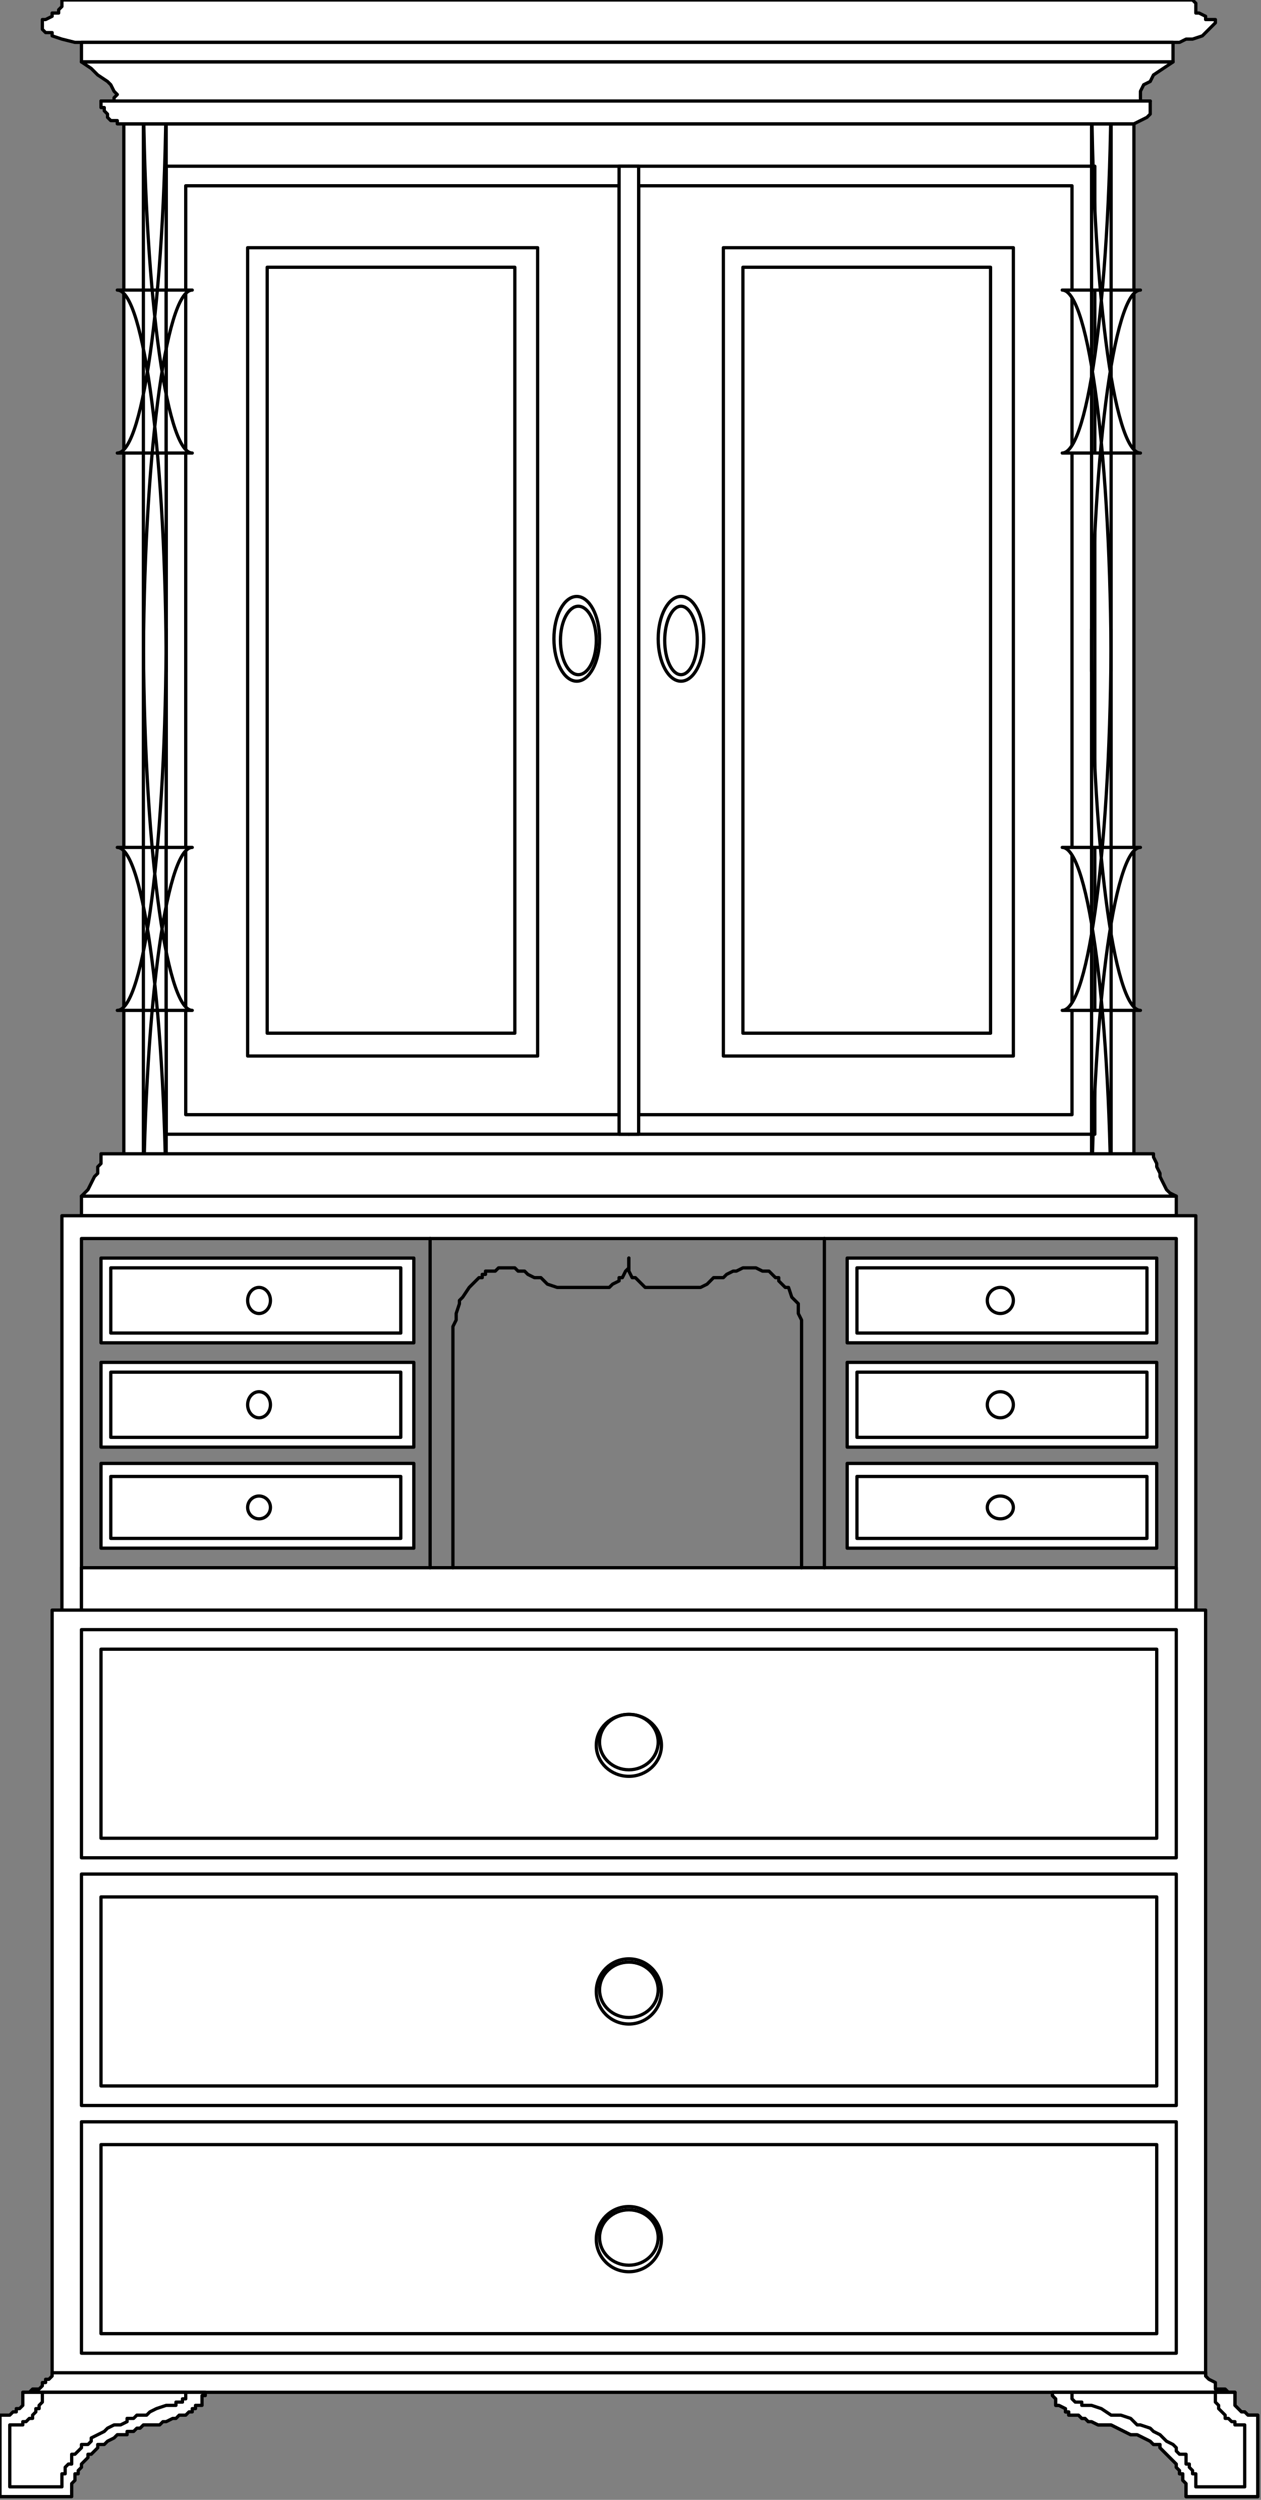 <?xml version="1.0" encoding="UTF-8" standalone="no"?>
<svg
   xmlns:dc="http://purl.org/dc/elements/1.1/"
   xmlns:cc="http://creativecommons.org/ns#"
   xmlns:rdf="http://www.w3.org/1999/02/22-rdf-syntax-ns#"
   xmlns:svg="http://www.w3.org/2000/svg"
   xmlns="http://www.w3.org/2000/svg"
   xmlns:sodipodi="http://sodipodi.sourceforge.net/DTD/sodipodi-0.dtd"
   xmlns:inkscape="http://www.inkscape.org/namespaces/inkscape"
   version="1.0"
   width="102.394mm"
   height="202.935mm"
   id="svg165"
   sodipodi:docname="HFURN023.WMF">
  <rect width="100%" height="100%" fill="#808080" stroke="none"/>
  <sodipodi:namedview
     pagecolor="#ffffff"
     bordercolor="#666666"
     borderopacity="1"
     objecttolerance="10"
     gridtolerance="10"
     guidetolerance="10"
     inkscape:pageopacity="0"
     inkscape:pageshadow="2"
     inkscape:window-width="640"
     inkscape:window-height="480"
     id="namedview167" />
  <defs
     id="defs3">
    <pattern
       id="WMFhbasepattern"
       patternUnits="userSpaceOnUse"
       width="6"
       height="6"
       x="0"
       y="0" />
  </defs>
  <path
     style="fill:#ffffff;fill-rule:evenodd;fill-opacity:1;stroke:#000000;stroke-width:1px;stroke-linecap:round;stroke-linejoin:round;stroke-miterlimit:4;stroke-dasharray:none;stroke-opacity:1;"
     d="  M 38,38   L 348,38   L 348,355   L 38,355   z "
     id="path5" />
  <path
     style="fill:none;stroke:#000000;stroke-width:1px;stroke-linecap:round;stroke-linejoin:round;stroke-miterlimit:4;stroke-dasharray:none;stroke-opacity:1;"
     d="  M 51,51   L 193,51   L 193,348   L 51,348   z "
     id="path7" />
  <path
     style="fill:none;stroke:#000000;stroke-width:1px;stroke-linecap:round;stroke-linejoin:round;stroke-miterlimit:4;stroke-dasharray:none;stroke-opacity:1;"
     d="  M 76,76   L 165,76   L 165,324   L 76,324   z "
     id="path9" />
  <path
     style="fill:none;stroke:#000000;stroke-width:1px;stroke-linecap:round;stroke-linejoin:round;stroke-miterlimit:4;stroke-dasharray:none;stroke-opacity:1;"
     d="  M 82,82   L 158,82   L 158,317   L 82,317   z "
     id="path11" />
  <path
     style="fill:none;stroke:#000000;stroke-width:1px;stroke-linecap:round;stroke-linejoin:round;stroke-miterlimit:4;stroke-dasharray:none;stroke-opacity:1;"
     d="  M 57,57   L 190,57   L 190,342   L 57,342   z "
     id="path13" />
  <ellipse
     style="fill:#ffffff;fill-rule:evenodd;fill-opacity:1;stroke:#000000;stroke-width:1px;stroke-linecap:round;stroke-linejoin:round;stroke-miterlimit:4;stroke-dasharray:none;stroke-opacity:1;"
     cx="177"
     cy="196"
     rx="7"
     ry="13"
     id="ellipse15" />
  <ellipse
     style="fill:#ffffff;fill-rule:evenodd;fill-opacity:1;stroke:#000000;stroke-width:1px;stroke-linecap:round;stroke-linejoin:round;stroke-miterlimit:4;stroke-dasharray:none;stroke-opacity:1;"
     cx="177.5"
     cy="196.5"
     rx="5.5"
     ry="10.5"
     id="ellipse17" />
  <path
     style="fill:#ffffff;fill-rule:evenodd;fill-opacity:1;stroke:#000000;stroke-width:1px;stroke-linecap:round;stroke-linejoin:round;stroke-miterlimit:4;stroke-dasharray:none;stroke-opacity:1;"
     d="     M 44,206    C 44,141.383 50.716,89 59,89    L 36,89    C 44.284,89 51,141.383 51,206    L 51,22    C 51,86.617 44.284,139 36,139    L 59,139    C 50.716,139 44,86.617 44,22    z  "
     id="path19" />
  <path
     style="fill:#ffffff;fill-rule:evenodd;fill-opacity:1;stroke:#000000;stroke-width:1px;stroke-linecap:round;stroke-linejoin:round;stroke-miterlimit:4;stroke-dasharray:none;stroke-opacity:1;"
     d="     M 44,377    C 44,312.383 50.716,260 59,260    L 36,260    C 44.284,260 51,312.383 51,377    L 51,193    C 51,257.617 44.284,310 36,310    L 59,310    C 50.716,310 44,257.617 44,193    z  "
     id="path21" />
  <path
     style="fill:none;stroke:#000000;stroke-width:1px;stroke-linecap:round;stroke-linejoin:round;stroke-miterlimit:4;stroke-dasharray:none;stroke-opacity:1;"
     d="  M 193,51   L 336,51   L 336,348   L 193,348   z "
     id="path23" />
  <path
     style="fill:none;stroke:#000000;stroke-width:1px;stroke-linecap:round;stroke-linejoin:round;stroke-miterlimit:4;stroke-dasharray:none;stroke-opacity:1;"
     d="  M 222,76   L 311,76   L 311,324   L 222,324   z "
     id="path25" />
  <path
     style="fill:none;stroke:#000000;stroke-width:1px;stroke-linecap:round;stroke-linejoin:round;stroke-miterlimit:4;stroke-dasharray:none;stroke-opacity:1;"
     d="  M 228,82   L 304,82   L 304,317   L 228,317   z "
     id="path27" />
  <path
     style="fill:none;stroke:#000000;stroke-width:1px;stroke-linecap:round;stroke-linejoin:round;stroke-miterlimit:4;stroke-dasharray:none;stroke-opacity:1;"
     d="  M 196,57   L 329,57   L 329,342   L 196,342   z "
     id="path29" />
  <ellipse
     style="fill:#ffffff;fill-rule:evenodd;fill-opacity:1;stroke:#000000;stroke-width:1px;stroke-linecap:round;stroke-linejoin:round;stroke-miterlimit:4;stroke-dasharray:none;stroke-opacity:1;"
     cx="209"
     cy="196"
     rx="7"
     ry="13"
     id="ellipse31" />
  <ellipse
     style="fill:#ffffff;fill-rule:evenodd;fill-opacity:1;stroke:#000000;stroke-width:1px;stroke-linecap:round;stroke-linejoin:round;stroke-miterlimit:4;stroke-dasharray:none;stroke-opacity:1;"
     cx="209"
     cy="196.5"
     rx="5"
     ry="10.5"
     id="ellipse33" />
  <path
     style="fill:#ffffff;fill-rule:evenodd;fill-opacity:1;stroke:#000000;stroke-width:1px;stroke-linecap:round;stroke-linejoin:round;stroke-miterlimit:4;stroke-dasharray:none;stroke-opacity:1;"
     d="     M 335,206    C 335,141.383 341.716,89 350,89    L 326,89    C 334.284,89 341,141.383 341,206    L 341,22    C 341,86.617 334.284,139 326,139    L 350,139    C 341.716,139 335,86.617 335,22    z  "
     id="path35" />
  <path
     style="fill:#ffffff;fill-rule:evenodd;fill-opacity:1;stroke:#000000;stroke-width:1px;stroke-linecap:round;stroke-linejoin:round;stroke-miterlimit:4;stroke-dasharray:none;stroke-opacity:1;"
     d="     M 335,377    C 335,312.383 341.716,260 350,260    L 326,260    C 334.284,260 341,312.383 341,377    L 341,193    C 341,257.617 334.284,310 326,310    L 350,310    C 341.716,310 335,257.617 335,193    z  "
     id="path37" />
  <path
     style="fill:#ffffff;fill-rule:evenodd;fill-opacity:1;stroke:#000000;stroke-width:1px;stroke-linecap:round;stroke-linejoin:round;stroke-miterlimit:4;stroke-dasharray:none;stroke-opacity:1;"
     d="  M 190,51   L 196,51   L 196,348   L 190,348   z "
     id="path39" />
  <path
     style="fill:#ffffff;fill-rule:evenodd;fill-opacity:1;stroke:none;"
     d="  M 196,13   L 196,13   L 360,13   L 362,13   L 364,12   L 366,12   L 369,11   L 370,10   L 370,10   L 371,9   L 372,8   L 373,7   L 373,6   L 372,6   L 370,6   L 370,5   L 368,4   L 367,4   L 367,4   L 367,3   L 367,2   L 367,1   L 366,0   L 196,0   L 19,0   L 19,1   L 19,2   L 18,3   L 18,4   L 17,4   L 16,4   L 16,5   L 14,6   L 13,6   L 13,6   L 13,7   L 13,8   L 13,9   L 14,10   L 16,10   L 16,11   L 19,12   L 23,13   L 25,13   L 196,13  z "
     id="path41" />
  <path
     style="fill:none;stroke:#000000;stroke-width:1px;stroke-linecap:round;stroke-linejoin:round;stroke-miterlimit:4;stroke-dasharray:none;stroke-opacity:1;"
     d="  M 196,13   L 360,13   L 362,13   L 364,12   L 366,12   L 369,11   L 370,10   L 370,10   L 371,9   L 372,8   L 373,7   L 373,6   L 372,6   L 370,6   L 370,5   L 368,4   L 367,4   L 367,4   L 367,3   L 367,2   L 367,1   L 366,0   L 196,0   L 19,0   L 19,1   L 19,2   L 18,3   L 18,4   L 17,4   L 16,4   L 16,5   L 14,6   L 13,6   L 13,6   L 13,7   L 13,8   L 13,9   L 14,10   L 16,10   L 16,11   L 19,12   L 23,13   L 25,13   L 196,13  "
     id="path43" />
  <path
     style="fill:#ffffff;fill-rule:evenodd;fill-opacity:1;stroke:none;"
     d="  M 196,19   L 196,19   L 360,19   L 360,13   L 196,13   L 25,13   L 25,19   L 196,19  z "
     id="path45" />
  <path
     style="fill:none;stroke:#000000;stroke-width:1px;stroke-linecap:round;stroke-linejoin:round;stroke-miterlimit:4;stroke-dasharray:none;stroke-opacity:1;"
     d="  M 196,19   L 360,19   L 360,13   L 196,13   L 25,13   L 25,19   L 196,19  "
     id="path47" />
  <path
     style="fill:#ffffff;fill-rule:evenodd;fill-opacity:1;stroke:none;"
     d="  M 196,31   L 196,31   L 353,31   L 352,31   L 350,31   L 350,31   L 350,30   L 350,29   L 350,28   L 350,28   L 351,26   L 353,25   L 354,23   L 357,21   L 360,19   L 196,19   L 25,19   L 28,21   L 30,23   L 33,25   L 34,26   L 35,28   L 35,28   L 36,29   L 35,30   L 35,31   L 34,31   L 33,31   L 31,31   L 196,31  z "
     id="path49" />
  <path
     style="fill:none;stroke:#000000;stroke-width:1px;stroke-linecap:round;stroke-linejoin:round;stroke-miterlimit:4;stroke-dasharray:none;stroke-opacity:1;"
     d="  M 196,31   L 353,31   L 352,31   L 350,31   L 350,30   L 350,29   L 350,28   L 350,28   L 351,26   L 353,25   L 354,23   L 357,21   L 360,19   L 196,19   L 25,19   L 28,21   L 30,23   L 33,25   L 34,26   L 35,28   L 35,28   L 36,29   L 35,30   L 35,31   L 34,31   L 33,31   L 31,31   L 196,31  "
     id="path51" />
  <path
     style="fill:#ffffff;fill-rule:evenodd;fill-opacity:1;stroke:none;"
     d="  M 189,38   L 189,38   L 347,38   L 348,38   L 350,37   L 350,37   L 352,36   L 352,36   L 353,35   L 353,34   L 353,33   L 353,33   L 353,31   L 189,31   L 31,31   L 31,33   L 32,33   L 32,34   L 33,35   L 33,36   L 33,36   L 34,37   L 36,37   L 36,38   L 38,38   L 189,38  z "
     id="path53" />
  <path
     style="fill:none;stroke:#000000;stroke-width:1px;stroke-linecap:round;stroke-linejoin:round;stroke-miterlimit:4;stroke-dasharray:none;stroke-opacity:1;"
     d="  M 189,38   L 347,38   L 348,38   L 350,37   L 350,37   L 352,36   L 352,36   L 353,35   L 353,34   L 353,33   L 353,33   L 353,31   L 189,31   L 31,31   L 31,33   L 32,33   L 32,34   L 33,35   L 33,36   L 33,36   L 34,37   L 36,37   L 36,38   L 38,38   L 189,38  "
     id="path55" />
  <path
     style="fill:#ffffff;fill-rule:evenodd;fill-opacity:1;stroke:none;"
     d="  M 190,367   L 190,367   L 25,367   L 25,373   L 190,373   L 361,373   L 361,367   L 190,367  z "
     id="path57" />
  <path
     style="fill:none;stroke:#000000;stroke-width:1px;stroke-linecap:round;stroke-linejoin:round;stroke-miterlimit:4;stroke-dasharray:none;stroke-opacity:1;"
     d="  M 190,367   L 25,367   L 25,373   L 190,373   L 361,373   L 361,367   L 190,367  "
     id="path59" />
  <path
     style="fill:#ffffff;fill-rule:evenodd;fill-opacity:1;stroke:none;"
     d="  M 190,354   L 190,354   L 354,354   L 354,354   L 354,355   L 355,357   L 355,358   L 356,360   L 356,361   L 357,363   L 358,365   L 359,366   L 361,367   L 190,367   L 25,367   L 26,366   L 27,365   L 28,363   L 29,361   L 30,360   L 30,358   L 31,357   L 31,355   L 31,354   L 31,354   L 190,354  z "
     id="path61" />
  <path
     style="fill:none;stroke:#000000;stroke-width:1px;stroke-linecap:round;stroke-linejoin:round;stroke-miterlimit:4;stroke-dasharray:none;stroke-opacity:1;"
     d="  M 190,354   L 354,354   L 354,355   L 355,357   L 355,358   L 356,360   L 356,361   L 357,363   L 358,365   L 359,366   L 361,367   L 190,367   L 25,367   L 26,366   L 27,365   L 28,363   L 29,361   L 30,360   L 30,358   L 31,357   L 31,355   L 31,354   L 190,354  "
     id="path63" />
  <path
     style="fill:#ffffff;fill-rule:evenodd;fill-opacity:1;stroke:none;"
     d="  M 190,373   L 190,373   L 367,373   L 367,494   L 361,494   L 361,380   L 190,380   L 25,380   L 25,494   L 19,494   L 19,373   L 190,373  z "
     id="path65" />
  <path
     style="fill:none;stroke:#000000;stroke-width:1px;stroke-linecap:round;stroke-linejoin:round;stroke-miterlimit:4;stroke-dasharray:none;stroke-opacity:1;"
     d="  M 190,373   L 367,373   L 367,494   L 361,494   L 361,380   L 190,380   L 25,380   L 25,494   L 19,494   L 19,373   L 190,373  "
     id="path67" />
  <path
     style="fill:#ffffff;fill-rule:evenodd;fill-opacity:1;stroke:#000000;stroke-width:1px;stroke-linecap:round;stroke-linejoin:round;stroke-miterlimit:4;stroke-dasharray:none;stroke-opacity:1;"
     d="  M 25,481   L 361,481   L 361,494   L 25,494   z "
     id="path69" />
  <path
     style="fill:#ffffff;fill-rule:evenodd;fill-opacity:1;stroke:#000000;stroke-width:1px;stroke-linecap:round;stroke-linejoin:round;stroke-miterlimit:4;stroke-dasharray:none;stroke-opacity:1;"
     d="  M 31,386   L 127,386   L 127,412   L 31,412   z "
     id="path71" />
  <path
     style="fill:#ffffff;fill-rule:evenodd;fill-opacity:1;stroke:#000000;stroke-width:1px;stroke-linecap:round;stroke-linejoin:round;stroke-miterlimit:4;stroke-dasharray:none;stroke-opacity:1;"
     d="  M 34,389   L 123,389   L 123,409   L 34,409   z "
     id="path73" />
  <ellipse
     style="fill:#ffffff;fill-rule:evenodd;fill-opacity:1;stroke:#000000;stroke-width:1px;stroke-linecap:round;stroke-linejoin:round;stroke-miterlimit:4;stroke-dasharray:none;stroke-opacity:1;"
     cx="79.5"
     cy="399"
     rx="3.5"
     ry="4"
     id="ellipse75" />
  <path
     style="fill:#ffffff;fill-rule:evenodd;fill-opacity:1;stroke:#000000;stroke-width:1px;stroke-linecap:round;stroke-linejoin:round;stroke-miterlimit:4;stroke-dasharray:none;stroke-opacity:1;"
     d="  M 31,418   L 127,418   L 127,444   L 31,444   z "
     id="path77" />
  <path
     style="fill:#ffffff;fill-rule:evenodd;fill-opacity:1;stroke:#000000;stroke-width:1px;stroke-linecap:round;stroke-linejoin:round;stroke-miterlimit:4;stroke-dasharray:none;stroke-opacity:1;"
     d="  M 34,421   L 123,421   L 123,441   L 34,441   z "
     id="path79" />
  <ellipse
     style="fill:#ffffff;fill-rule:evenodd;fill-opacity:1;stroke:#000000;stroke-width:1px;stroke-linecap:round;stroke-linejoin:round;stroke-miterlimit:4;stroke-dasharray:none;stroke-opacity:1;"
     cx="79.5"
     cy="431"
     rx="3.5"
     ry="4"
     id="ellipse81" />
  <path
     style="fill:#ffffff;fill-rule:evenodd;fill-opacity:1;stroke:#000000;stroke-width:1px;stroke-linecap:round;stroke-linejoin:round;stroke-miterlimit:4;stroke-dasharray:none;stroke-opacity:1;"
     d="  M 31,449   L 127,449   L 127,475   L 31,475   z "
     id="path83" />
  <path
     style="fill:#ffffff;fill-rule:evenodd;fill-opacity:1;stroke:#000000;stroke-width:1px;stroke-linecap:round;stroke-linejoin:round;stroke-miterlimit:4;stroke-dasharray:none;stroke-opacity:1;"
     d="  M 34,453   L 123,453   L 123,472   L 34,472   z "
     id="path85" />
  <ellipse
     style="fill:#ffffff;fill-rule:evenodd;fill-opacity:1;stroke:#000000;stroke-width:1px;stroke-linecap:round;stroke-linejoin:round;stroke-miterlimit:4;stroke-dasharray:none;stroke-opacity:1;"
     cx="79.5"
     cy="462.5"
     rx="3.5"
     ry="3.5"
     id="ellipse87" />
  <path
     style="fill:#ffffff;fill-rule:evenodd;fill-opacity:1;stroke:#000000;stroke-width:1px;stroke-linecap:round;stroke-linejoin:round;stroke-miterlimit:4;stroke-dasharray:none;stroke-opacity:1;"
     d="  M 260,386   L 355,386   L 355,412   L 260,412   z "
     id="path89" />
  <path
     style="fill:#ffffff;fill-rule:evenodd;fill-opacity:1;stroke:#000000;stroke-width:1px;stroke-linecap:round;stroke-linejoin:round;stroke-miterlimit:4;stroke-dasharray:none;stroke-opacity:1;"
     d="  M 263,389   L 352,389   L 352,409   L 263,409   z "
     id="path91" />
  <ellipse
     style="fill:#ffffff;fill-rule:evenodd;fill-opacity:1;stroke:#000000;stroke-width:1px;stroke-linecap:round;stroke-linejoin:round;stroke-miterlimit:4;stroke-dasharray:none;stroke-opacity:1;"
     cx="307"
     cy="399"
     rx="4"
     ry="4"
     id="ellipse93" />
  <path
     style="fill:#ffffff;fill-rule:evenodd;fill-opacity:1;stroke:#000000;stroke-width:1px;stroke-linecap:round;stroke-linejoin:round;stroke-miterlimit:4;stroke-dasharray:none;stroke-opacity:1;"
     d="  M 260,418   L 355,418   L 355,444   L 260,444   z "
     id="path95" />
  <path
     style="fill:#ffffff;fill-rule:evenodd;fill-opacity:1;stroke:#000000;stroke-width:1px;stroke-linecap:round;stroke-linejoin:round;stroke-miterlimit:4;stroke-dasharray:none;stroke-opacity:1;"
     d="  M 263,421   L 352,421   L 352,441   L 263,441   z "
     id="path97" />
  <ellipse
     style="fill:#ffffff;fill-rule:evenodd;fill-opacity:1;stroke:#000000;stroke-width:1px;stroke-linecap:round;stroke-linejoin:round;stroke-miterlimit:4;stroke-dasharray:none;stroke-opacity:1;"
     cx="307"
     cy="431"
     rx="4"
     ry="4"
     id="ellipse99" />
  <path
     style="fill:#ffffff;fill-rule:evenodd;fill-opacity:1;stroke:#000000;stroke-width:1px;stroke-linecap:round;stroke-linejoin:round;stroke-miterlimit:4;stroke-dasharray:none;stroke-opacity:1;"
     d="  M 260,449   L 355,449   L 355,475   L 260,475   z "
     id="path101" />
  <path
     style="fill:#ffffff;fill-rule:evenodd;fill-opacity:1;stroke:#000000;stroke-width:1px;stroke-linecap:round;stroke-linejoin:round;stroke-miterlimit:4;stroke-dasharray:none;stroke-opacity:1;"
     d="  M 263,453   L 352,453   L 352,472   L 263,472   z "
     id="path103" />
  <ellipse
     style="fill:#ffffff;fill-rule:evenodd;fill-opacity:1;stroke:#000000;stroke-width:1px;stroke-linecap:round;stroke-linejoin:round;stroke-miterlimit:4;stroke-dasharray:none;stroke-opacity:1;"
     cx="307"
     cy="462.5"
     rx="4"
     ry="3.5"
     id="ellipse105" />
  <path
     style="fill:none;stroke:#000000;stroke-width:1px;stroke-linecap:round;stroke-linejoin:round;stroke-miterlimit:4;stroke-dasharray:none;stroke-opacity:1;"
     d="  M 253,481   L 253,380  "
     id="path107" />
  <path
     style="fill:none;stroke:#000000;stroke-width:1px;stroke-linecap:round;stroke-linejoin:round;stroke-miterlimit:4;stroke-dasharray:none;stroke-opacity:1;"
     d="  M 132,481   L 132,380  "
     id="path109" />
  <path
     style="fill:none;stroke:#000000;stroke-width:1px;stroke-linecap:round;stroke-linejoin:round;stroke-miterlimit:4;stroke-dasharray:none;stroke-opacity:1;"
     d="  M 139,481   L 139,412   L 139,409   L 139,407   L 140,405   L 140,403   L 141,400   L 141,399   L 142,398   L 144,395   L 144,395   L 144,395   L 146,393   L 147,392   L 148,392   L 148,391   L 149,391   L 149,390   L 152,390   L 153,389   L 154,389   L 155,389   L 156,389   L 158,389   L 159,390   L 161,390   L 162,391   L 164,392   L 166,392   L 168,394   L 171,395   L 172,395   L 173,395   L 176,395   L 177,395   L 179,395   L 182,395   L 184,395   L 184,395   L 186,395   L 187,395   L 187,395   L 188,394   L 190,393   L 190,392   L 191,392   L 192,390   L 193,389   L 193,388   L 193,387   L 193,386  "
     id="path111" />
  <path
     style="fill:none;stroke:#000000;stroke-width:1px;stroke-linecap:round;stroke-linejoin:round;stroke-miterlimit:4;stroke-dasharray:none;stroke-opacity:1;"
     d="  M 246,481   L 246,412   L 246,409   L 246,407   L 246,405   L 245,403   L 245,400   L 244,399   L 243,398   L 242,395   L 242,395   L 241,395   L 239,393   L 239,392   L 238,392   L 237,391   L 237,391   L 236,390   L 234,390   L 232,389   L 231,389   L 231,389   L 229,389   L 228,389   L 226,390   L 225,390   L 223,391   L 222,392   L 219,392   L 217,394   L 215,395   L 213,395   L 212,395   L 210,395   L 208,395   L 206,395   L 203,395   L 202,395   L 201,395   L 199,395   L 199,395   L 198,395   L 197,394   L 196,393   L 195,392   L 194,392   L 193,390   L 193,389   L 193,388   L 193,387   L 193,386  "
     id="path113" />
  <path
     style="fill:#ffffff;fill-rule:evenodd;fill-opacity:1;stroke:#000000;stroke-width:1px;stroke-linecap:round;stroke-linejoin:round;stroke-miterlimit:4;stroke-dasharray:none;stroke-opacity:1;"
     d="  M 16,494   L 370,494   L 370,729   L 16,729   z "
     id="path115" />
  <path
     style="fill:#ffffff;fill-rule:evenodd;fill-opacity:1;stroke:#000000;stroke-width:1px;stroke-linecap:round;stroke-linejoin:round;stroke-miterlimit:4;stroke-dasharray:none;stroke-opacity:1;"
     d="  M 25,500   L 361,500   L 361,570   L 25,570   z "
     id="path117" />
  <path
     style="fill:#ffffff;fill-rule:evenodd;fill-opacity:1;stroke:#000000;stroke-width:1px;stroke-linecap:round;stroke-linejoin:round;stroke-miterlimit:4;stroke-dasharray:none;stroke-opacity:1;"
     d="  M 31,506   L 355,506   L 355,564   L 31,564   z "
     id="path119" />
  <ellipse
     style="fill:#ffffff;fill-rule:evenodd;fill-opacity:1;stroke:#000000;stroke-width:1px;stroke-linecap:round;stroke-linejoin:round;stroke-miterlimit:4;stroke-dasharray:none;stroke-opacity:1;"
     cx="193"
     cy="535.5"
     rx="10"
     ry="9.5"
     id="ellipse121" />
  <ellipse
     style="fill:#ffffff;fill-rule:evenodd;fill-opacity:1;stroke:#000000;stroke-width:1px;stroke-linecap:round;stroke-linejoin:round;stroke-miterlimit:4;stroke-dasharray:none;stroke-opacity:1;"
     cx="193"
     cy="534.5"
     rx="9"
     ry="8.5"
     id="ellipse123" />
  <path
     style="fill:#ffffff;fill-rule:evenodd;fill-opacity:1;stroke:#000000;stroke-width:1px;stroke-linecap:round;stroke-linejoin:round;stroke-miterlimit:4;stroke-dasharray:none;stroke-opacity:1;"
     d="  M 25,575   L 361,575   L 361,646   L 25,646   z "
     id="path125" />
  <path
     style="fill:#ffffff;fill-rule:evenodd;fill-opacity:1;stroke:#000000;stroke-width:1px;stroke-linecap:round;stroke-linejoin:round;stroke-miterlimit:4;stroke-dasharray:none;stroke-opacity:1;"
     d="  M 31,582   L 355,582   L 355,640   L 31,640   z "
     id="path127" />
  <ellipse
     style="fill:#ffffff;fill-rule:evenodd;fill-opacity:1;stroke:#000000;stroke-width:1px;stroke-linecap:round;stroke-linejoin:round;stroke-miterlimit:4;stroke-dasharray:none;stroke-opacity:1;"
     cx="193"
     cy="611"
     rx="10"
     ry="10"
     id="ellipse129" />
  <ellipse
     style="fill:#ffffff;fill-rule:evenodd;fill-opacity:1;stroke:#000000;stroke-width:1px;stroke-linecap:round;stroke-linejoin:round;stroke-miterlimit:4;stroke-dasharray:none;stroke-opacity:1;"
     cx="193"
     cy="610.5"
     rx="9"
     ry="8.5"
     id="ellipse131" />
  <path
     style="fill:#ffffff;fill-rule:evenodd;fill-opacity:1;stroke:#000000;stroke-width:1px;stroke-linecap:round;stroke-linejoin:round;stroke-miterlimit:4;stroke-dasharray:none;stroke-opacity:1;"
     d="  M 25,651   L 361,651   L 361,722   L 25,722   z "
     id="path133" />
  <path
     style="fill:#ffffff;fill-rule:evenodd;fill-opacity:1;stroke:#000000;stroke-width:1px;stroke-linecap:round;stroke-linejoin:round;stroke-miterlimit:4;stroke-dasharray:none;stroke-opacity:1;"
     d="  M 31,658   L 355,658   L 355,716   L 31,716   z "
     id="path135" />
  <ellipse
     style="fill:#ffffff;fill-rule:evenodd;fill-opacity:1;stroke:#000000;stroke-width:1px;stroke-linecap:round;stroke-linejoin:round;stroke-miterlimit:4;stroke-dasharray:none;stroke-opacity:1;"
     cx="193"
     cy="687"
     rx="10"
     ry="10"
     id="ellipse137" />
  <ellipse
     style="fill:#ffffff;fill-rule:evenodd;fill-opacity:1;stroke:#000000;stroke-width:1px;stroke-linecap:round;stroke-linejoin:round;stroke-miterlimit:4;stroke-dasharray:none;stroke-opacity:1;"
     cx="193"
     cy="686.5"
     rx="9"
     ry="8.5"
     id="ellipse139" />
  <path
     style="fill:#ffffff;fill-rule:evenodd;fill-opacity:1;stroke:none;"
     d="  M 193,728   L 193,728   L 16,728   L 16,728   L 16,729   L 16,729   L 15,730   L 15,730   L 14,730   L 14,731   L 13,731   L 13,731   L 13,732   L 13,732   L 12,733   L 12,733   L 11,733   L 11,733   L 10,733   L 10,733   L 10,733   L 9,734   L 9,734   L 8,734   L 7,734   L 7,734   L 7,734   L 193,734   L 379,734   L 379,734   L 379,734   L 378,734   L 377,734   L 376,733   L 376,733   L 374,733   L 373,733   L 373,732   L 373,731   L 371,730   L 370,729   L 370,728   L 370,728   L 193,728  z "
     id="path141" />
  <path
     style="fill:none;stroke:#000000;stroke-width:1px;stroke-linecap:round;stroke-linejoin:round;stroke-miterlimit:4;stroke-dasharray:none;stroke-opacity:1;"
     d="  M 193,728   L 16,728   L 16,729   L 15,730   L 14,730   L 14,731   L 13,731   L 13,732   L 12,733   L 11,733   L 11,733   L 10,733   L 10,733   L 9,734   L 8,734   L 7,734   L 7,734   L 193,734   L 379,734   L 379,734   L 378,734   L 377,734   L 376,733   L 376,733   L 374,733   L 373,733   L 373,732   L 373,731   L 371,730   L 370,729   L 370,728   L 370,728   L 193,728  "
     id="path143" />
  <path
     style="fill:#ffffff;fill-rule:evenodd;fill-opacity:1;stroke:none;"
     d="  M 323,734   L 323,734   L 379,734   L 379,735   L 379,735   L 379,735   L 379,736   L 379,737   L 379,738   L 379,738   L 379,738   L 379,738   L 380,739   L 380,739   L 381,740   L 381,740   L 382,740   L 382,740   L 383,741   L 383,741   L 384,741   L 385,741   L 386,741   L 386,766   L 364,766   L 364,766   L 364,765   L 364,765   L 364,763   L 364,762   L 364,762   L 363,761   L 363,760   L 363,759   L 362,759   L 362,758   L 361,757   L 361,756   L 360,755   L 359,754   L 358,753   L 358,753   L 356,751   L 356,750   L 354,750   L 353,749   L 351,748   L 349,747   L 347,747   L 345,746   L 343,745   L 341,744   L 338,744   L 337,744   L 335,743   L 334,743   L 333,742   L 332,742   L 331,741   L 329,741   L 328,741   L 328,740   L 327,740   L 327,739   L 325,738   L 324,738   L 324,738   L 324,737   L 324,736   L 323,735   L 323,735   L 323,735   L 323,735   L 323,734  z "
     id="path145" />
  <path
     style="fill:none;stroke:#000000;stroke-width:1px;stroke-linecap:round;stroke-linejoin:round;stroke-miterlimit:4;stroke-dasharray:none;stroke-opacity:1;"
     d="  M 323,734   L 379,734   L 379,735   L 379,735   L 379,736   L 379,737   L 379,738   L 379,738   L 380,739   L 381,740   L 382,740   L 382,740   L 383,741   L 384,741   L 385,741   L 386,741   L 386,766   L 364,766   L 364,765   L 364,765   L 364,763   L 364,762   L 364,762   L 363,761   L 363,760   L 363,759   L 362,759   L 362,758   L 361,757   L 361,756   L 360,755   L 359,754   L 358,753   L 358,753   L 356,751   L 356,750   L 354,750   L 353,749   L 351,748   L 349,747   L 347,747   L 345,746   L 343,745   L 341,744   L 338,744   L 337,744   L 335,743   L 334,743   L 333,742   L 332,742   L 331,741   L 329,741   L 328,741   L 328,740   L 327,740   L 327,739   L 325,738   L 324,738   L 324,737   L 324,736   L 323,735   L 323,735   L 323,734  "
     id="path147" />
  <path
     style="fill:#ffffff;fill-rule:evenodd;fill-opacity:1;stroke:none;"
     d="  M 323,734   L 323,734   L 379,734   L 379,735   L 379,735   L 379,735   L 379,736   L 379,737   L 379,738   L 379,738   L 379,738   L 379,738   L 380,739   L 380,739   L 381,740   L 381,740   L 382,740   L 382,740   L 383,741   L 383,741   L 384,741   L 385,741   L 386,741   L 386,766   L 364,766   L 364,766   L 364,765   L 364,765   L 364,763   L 364,762   L 364,762   L 363,761   L 363,760   L 363,759   L 362,759   L 362,758   L 361,757   L 361,756   L 360,755   L 359,754   L 358,753   L 358,753   L 356,751   L 356,750   L 354,750   L 353,749   L 351,748   L 349,747   L 347,747   L 345,746   L 343,745   L 341,744   L 338,744   L 337,744   L 335,743   L 334,743   L 333,742   L 332,742   L 331,741   L 329,741   L 328,741   L 328,740   L 327,740   L 327,739   L 325,738   L 324,738   L 324,738   L 324,737   L 324,736   L 323,735   L 323,735   L 323,735   L 323,735   L 323,734  z "
     id="path149" />
  <path
     style="fill:none;stroke:#000000;stroke-width:1px;stroke-linecap:round;stroke-linejoin:round;stroke-miterlimit:4;stroke-dasharray:none;stroke-opacity:1;"
     d="  M 323,734   L 379,734   L 379,735   L 379,735   L 379,736   L 379,737   L 379,738   L 379,738   L 380,739   L 381,740   L 382,740   L 382,740   L 383,741   L 384,741   L 385,741   L 386,741   L 386,766   L 364,766   L 364,765   L 364,765   L 364,763   L 364,762   L 364,762   L 363,761   L 363,760   L 363,759   L 362,759   L 362,758   L 361,757   L 361,756   L 360,755   L 359,754   L 358,753   L 358,753   L 356,751   L 356,750   L 354,750   L 353,749   L 351,748   L 349,747   L 347,747   L 345,746   L 343,745   L 341,744   L 338,744   L 337,744   L 335,743   L 334,743   L 333,742   L 332,742   L 331,741   L 329,741   L 328,741   L 328,740   L 327,740   L 327,739   L 325,738   L 324,738   L 324,737   L 324,736   L 323,735   L 323,735   L 323,734  "
     id="path151" />
  <path
     style="fill:#ffffff;fill-rule:evenodd;fill-opacity:1;stroke:none;"
     d="  M 329,734   L 329,734   L 373,734   L 373,735   L 373,735   L 373,735   L 373,736   L 373,737   L 374,738   L 374,739   L 374,739   L 375,740   L 375,740   L 376,741   L 376,741   L 376,741   L 376,742   L 377,742   L 378,743   L 378,743   L 379,743   L 379,744   L 380,744   L 381,744   L 382,744   L 382,744   L 382,744   L 382,763   L 367,763   L 367,762   L 367,762   L 367,761   L 367,759   L 367,759   L 366,759   L 366,758   L 365,757   L 365,756   L 364,756   L 364,754   L 364,753   L 363,753   L 362,753   L 361,752   L 361,751   L 360,750   L 358,749   L 357,748   L 356,747   L 354,746   L 353,745   L 350,744   L 349,744   L 347,742   L 344,741   L 341,741   L 338,739   L 335,738   L 333,738   L 332,738   L 332,737   L 331,737   L 330,737   L 329,736   L 329,736   L 329,735   L 329,735   L 329,735   L 329,735   L 329,734  z "
     id="path153" />
  <path
     style="fill:none;stroke:#000000;stroke-width:1px;stroke-linecap:round;stroke-linejoin:round;stroke-miterlimit:4;stroke-dasharray:none;stroke-opacity:1;"
     d="  M 329,734   L 373,734   L 373,735   L 373,735   L 373,736   L 373,737   L 374,738   L 374,739   L 375,740   L 376,741   L 376,741   L 376,741   L 376,742   L 377,742   L 378,743   L 379,743   L 379,744   L 380,744   L 381,744   L 382,744   L 382,744   L 382,763   L 367,763   L 367,762   L 367,762   L 367,761   L 367,759   L 367,759   L 366,759   L 366,758   L 365,757   L 365,756   L 364,756   L 364,754   L 364,753   L 363,753   L 362,753   L 361,752   L 361,751   L 360,750   L 358,749   L 357,748   L 356,747   L 354,746   L 353,745   L 350,744   L 349,744   L 347,742   L 344,741   L 341,741   L 338,739   L 335,738   L 333,738   L 332,738   L 332,737   L 331,737   L 330,737   L 329,736   L 329,735   L 329,735   L 329,735   L 329,734  "
     id="path155" />
  <path
     style="fill:#ffffff;fill-rule:evenodd;fill-opacity:1;stroke:none;"
     d="  M 63,734   L 63,734   L 7,734   L 7,735   L 7,735   L 7,735   L 7,735   L 7,736   L 7,736   L 7,737   L 7,737   L 7,738   L 7,738   L 7,738   L 7,738   L 7,738   L 6,739   L 6,739   L 5,739   L 5,740   L 4,740   L 4,740   L 4,740   L 3,741   L 2,741   L 1,741   L 1,741   L 0,741   L 0,766   L 22,766   L 22,766   L 22,765   L 22,765   L 22,765   L 22,764   L 22,763   L 22,762   L 22,762   L 22,762   L 23,761   L 23,760   L 23,760   L 23,759   L 24,759   L 24,758   L 25,757   L 25,757   L 25,756   L 25,756   L 26,755   L 26,755   L 27,754   L 27,753   L 28,753   L 28,753   L 28,753   L 29,752   L 30,751   L 30,750   L 31,750   L 32,750   L 33,749   L 33,749   L 35,748   L 36,747   L 38,747   L 39,747   L 39,746   L 41,746   L 42,745   L 43,745   L 44,744   L 45,744   L 46,744   L 48,744   L 49,744   L 50,743   L 51,743   L 51,743   L 53,742   L 54,742   L 55,741   L 56,741   L 57,741   L 57,741   L 58,740   L 59,740   L 59,739   L 60,739   L 60,738   L 61,738   L 61,738   L 62,738   L 62,737   L 62,737   L 62,736   L 62,736   L 62,735   L 63,735   L 63,735   L 63,735   L 63,734  z "
     id="path157" />
  <path
     style="fill:none;stroke:#000000;stroke-width:1px;stroke-linecap:round;stroke-linejoin:round;stroke-miterlimit:4;stroke-dasharray:none;stroke-opacity:1;"
     d="  M 63,734   L 7,734   L 7,735   L 7,735   L 7,736   L 7,737   L 7,738   L 7,738   L 6,739   L 5,739   L 5,740   L 4,740   L 4,740   L 3,741   L 2,741   L 1,741   L 1,741   L 0,741   L 0,766   L 22,766   L 22,765   L 22,765   L 22,764   L 22,763   L 22,762   L 22,762   L 23,761   L 23,760   L 23,759   L 24,759   L 24,758   L 25,757   L 25,756   L 25,756   L 26,755   L 27,754   L 27,753   L 28,753   L 28,753   L 28,753   L 29,752   L 30,751   L 30,750   L 31,750   L 32,750   L 33,749   L 33,749   L 35,748   L 36,747   L 38,747   L 39,747   L 39,746   L 41,746   L 42,745   L 43,745   L 44,744   L 45,744   L 46,744   L 48,744   L 49,744   L 50,743   L 51,743   L 51,743   L 53,742   L 54,742   L 55,741   L 56,741   L 57,741   L 57,741   L 58,740   L 59,740   L 59,739   L 60,739   L 60,738   L 61,738   L 61,738   L 62,738   L 62,737   L 62,737   L 62,736   L 62,735   L 63,735   L 63,735   L 63,734  "
     id="path159" />
  <path
     style="fill:#ffffff;fill-rule:evenodd;fill-opacity:1;stroke:none;"
     d="  M 57,734   L 57,734   L 13,734   L 13,735   L 13,735   L 13,735   L 13,736   L 13,737   L 12,738   L 12,738   L 12,738   L 12,739   L 11,739   L 11,740   L 11,740   L 10,741   L 10,741   L 10,741   L 10,742   L 9,742   L 9,742   L 8,743   L 7,743   L 7,743   L 7,744   L 6,744   L 6,744   L 5,744   L 4,744   L 4,744   L 3,744   L 3,763   L 19,763   L 19,762   L 19,762   L 19,762   L 19,761   L 19,761   L 19,760   L 19,759   L 19,759   L 20,759   L 20,758   L 20,757   L 21,756   L 22,756   L 22,755   L 22,754   L 22,754   L 22,753   L 23,753   L 23,753   L 24,752   L 25,751   L 25,751   L 25,750   L 26,750   L 27,750   L 28,749   L 28,749   L 28,748   L 30,747   L 30,747   L 32,746   L 33,745   L 35,744   L 37,744   L 39,743   L 39,742   L 41,742   L 42,741   L 45,741   L 46,740   L 48,739   L 51,738   L 53,738   L 54,738   L 54,737   L 55,737   L 56,737   L 56,736   L 56,736   L 57,736   L 57,735   L 57,735   L 57,735   L 57,735   L 57,735   L 57,735   L 57,735   L 57,734  z "
     id="path161" />
  <path
     style="fill:none;stroke:#000000;stroke-width:1px;stroke-linecap:round;stroke-linejoin:round;stroke-miterlimit:4;stroke-dasharray:none;stroke-opacity:1;"
     d="  M 57,734   L 13,734   L 13,735   L 13,735   L 13,736   L 13,737   L 12,738   L 12,738   L 12,739   L 11,739   L 11,740   L 10,741   L 10,741   L 10,741   L 10,742   L 9,742   L 8,743   L 7,743   L 7,744   L 6,744   L 5,744   L 4,744   L 4,744   L 3,744   L 3,763   L 19,763   L 19,762   L 19,762   L 19,761   L 19,760   L 19,759   L 19,759   L 20,759   L 20,758   L 20,757   L 21,756   L 22,756   L 22,755   L 22,754   L 22,754   L 22,753   L 23,753   L 23,753   L 24,752   L 25,751   L 25,751   L 25,750   L 26,750   L 27,750   L 28,749   L 28,749   L 28,748   L 30,747   L 30,747   L 32,746   L 33,745   L 35,744   L 37,744   L 39,743   L 39,742   L 41,742   L 42,741   L 45,741   L 46,740   L 48,739   L 51,738   L 53,738   L 54,738   L 54,737   L 55,737   L 56,737   L 56,736   L 57,736   L 57,735   L 57,735   L 57,734  "
     id="path163" />
</svg>
